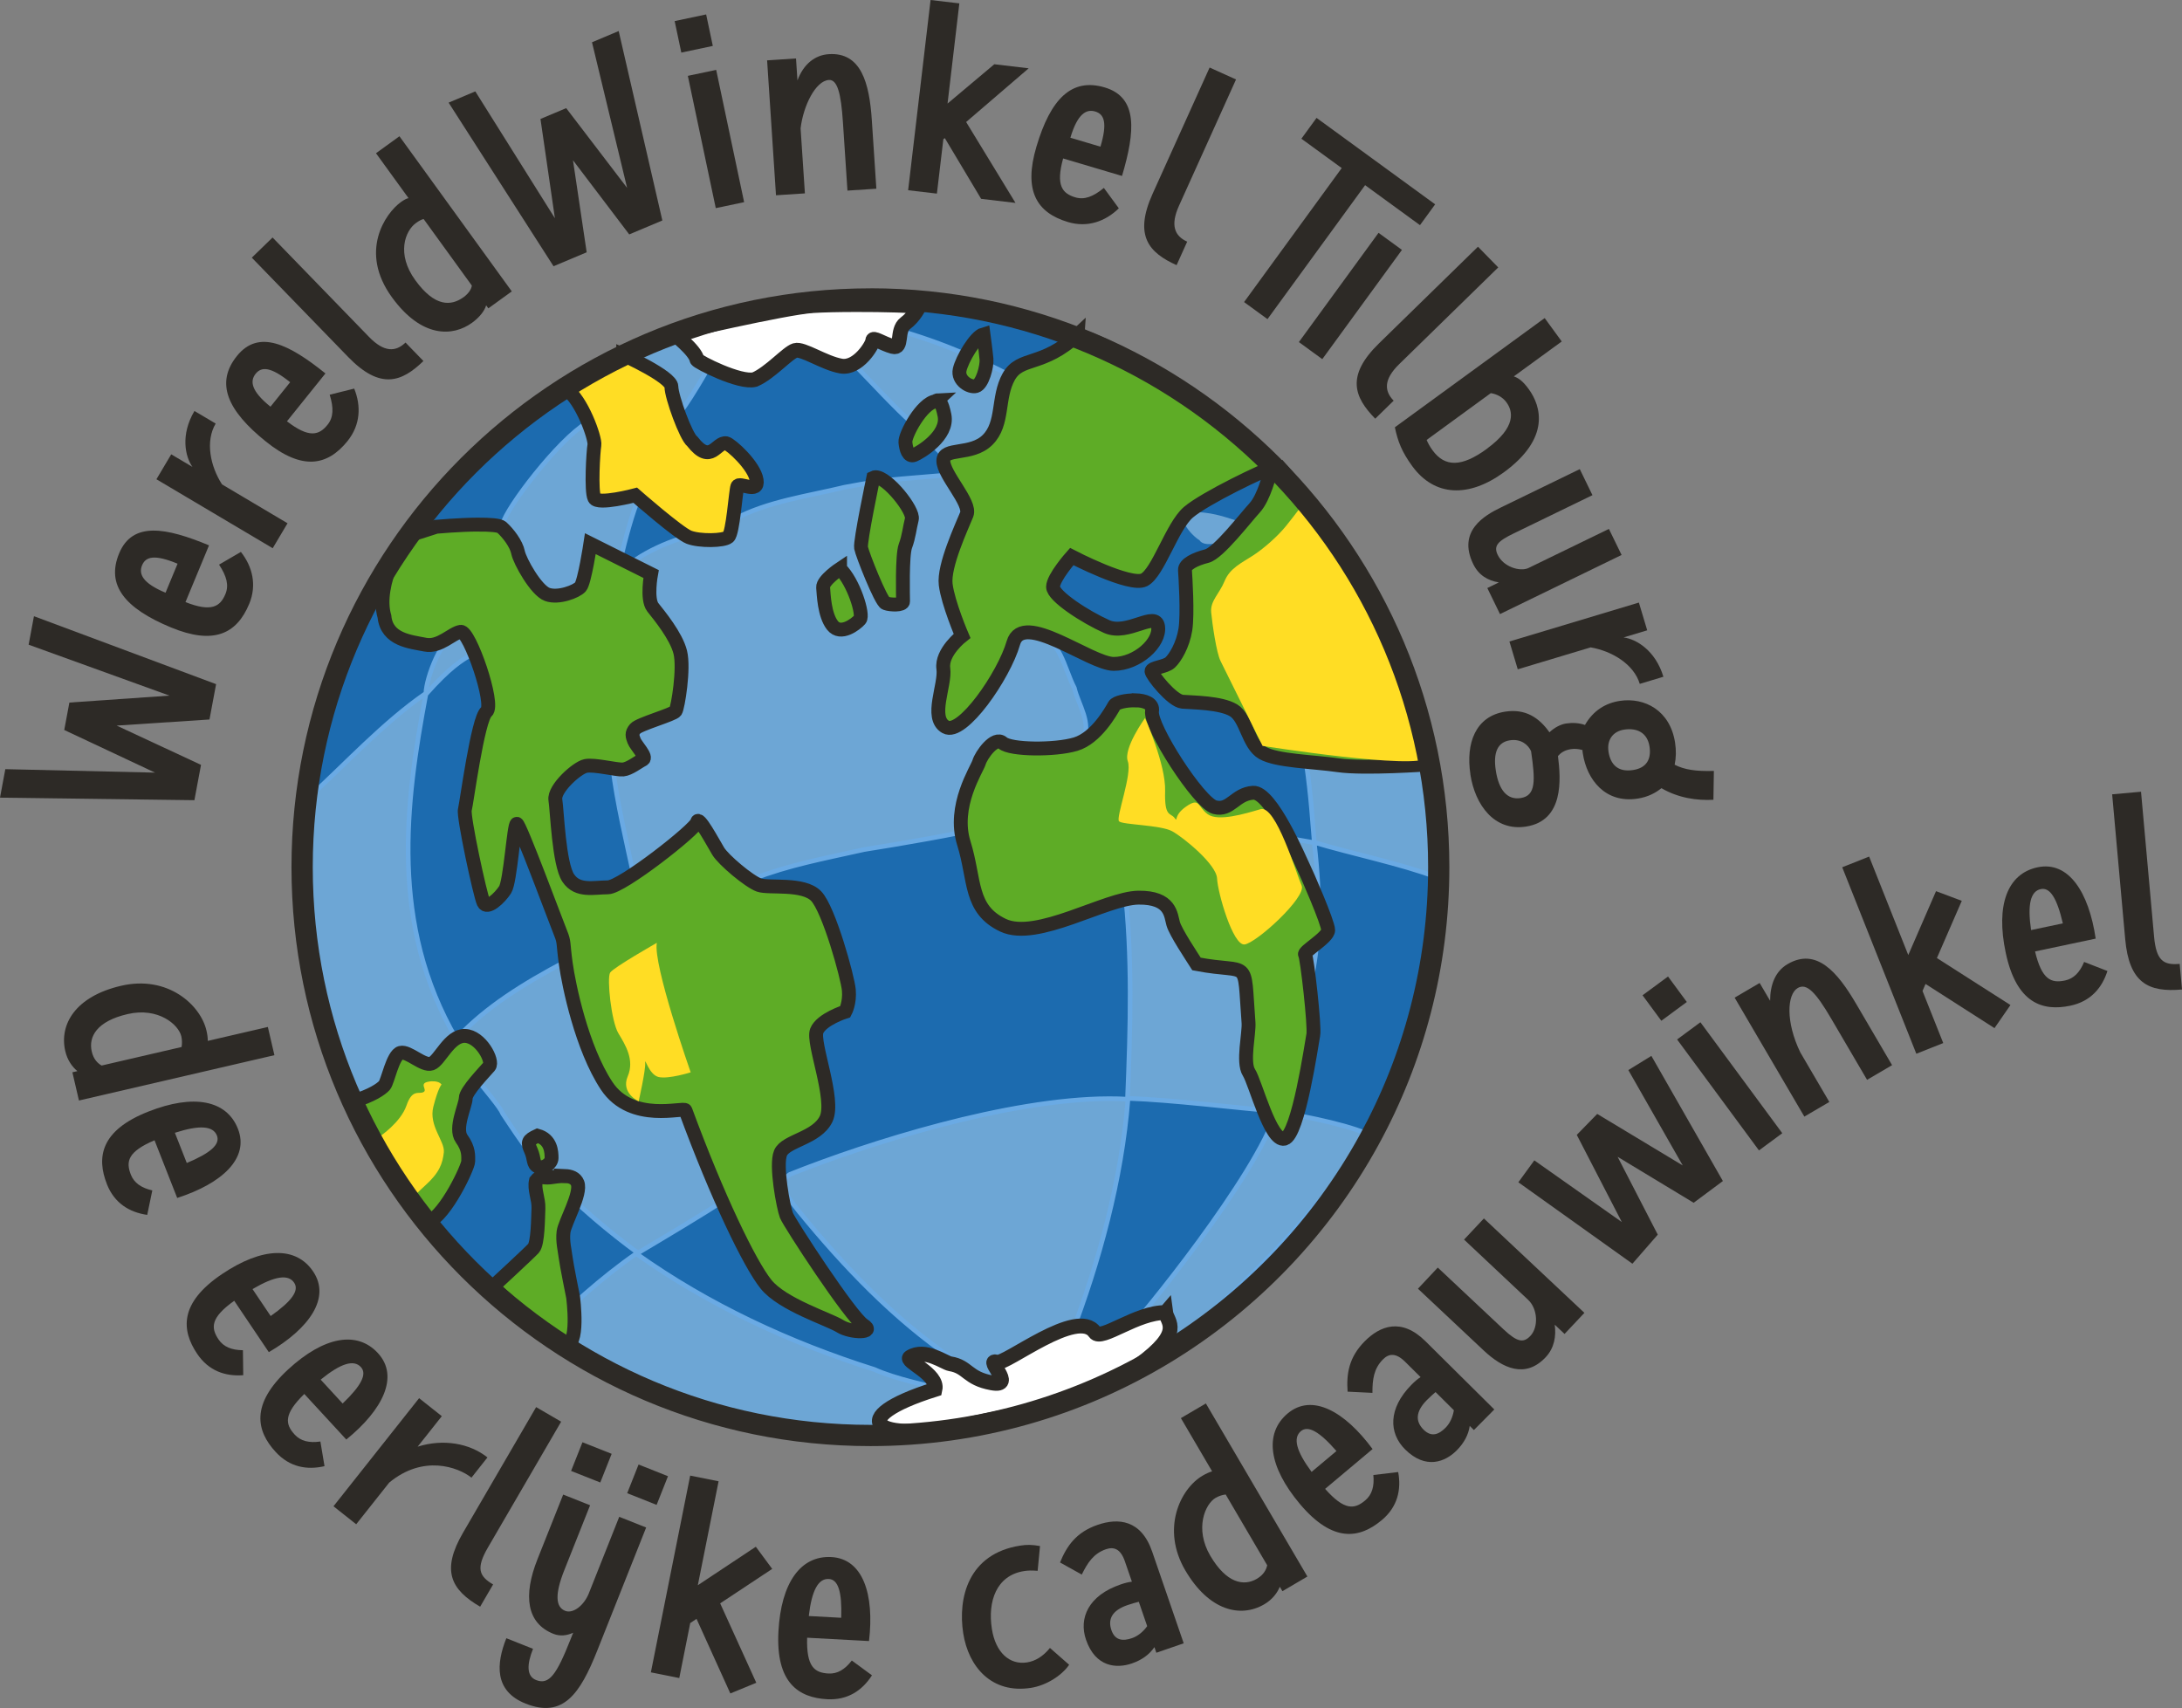 <?xml version="1.0" encoding="UTF-8"?><svg id="svg8" xmlns="http://www.w3.org/2000/svg" viewBox="0 0 471.75 369.29"><rect x="0" y="0" width="471.75" height="369.29" fill="#808080" stroke="none"/><defs><style>.cls-1,.cls-2,.cls-3,.cls-4{stroke-width:0px;}.cls-1,.cls-5{fill:#6da6d5;}.cls-2,.cls-6{fill:#ffdd24;}.cls-3{fill:#2d2a26;}.cls-5{stroke:#6aaae4;}.cls-7{fill:#1c6baf;stroke:#0071ce;}.cls-8{fill:#5eac26;}.cls-8,.cls-6{stroke-width:3px;}.cls-8,.cls-6,.cls-9{stroke:#2d2a26;}.cls-4,.cls-9{fill:#fff;}.cls-9{stroke-width:3.21px;}</style></defs><g id="layer21"><path id="circle4791" class="cls-7" d="M311.06,187.5c0,67.86-55.01,122.87-122.87,122.87h0c-67.86,0-122.87-55.01-122.87-122.87s55.01-122.87,122.87-122.87,122.87,55.01,122.87,122.87h0Z"/><path id="path4876" class="cls-4" d="M144.79,75.99c0-.28.35-.59.79-.71,1.12-.29,1.16-.07.12.62-.73.48-.9.5-.9.09h0Z"/><path id="path5539" class="cls-5" d="M150.16,70.64c-4.22.33-8.38,3.25-13.92,5.62,0,2.72,8.36,16.61,9.92,14.01,2.31-2.51,6.51-9.89,8.93-14.12-2.82-2.44-2.39-2.09-4.92-5.51ZM193.24,71.13c-2.13.77-1.31.64-3.67,2.36-1.92,2.12-5.11,2.7-4.97,5.21,3.49,3.62,9.35,9.92,12.39,12.55,1.46,1.79,2.24,2.47,7,7.25,5.34-1.29,8.44-2.66,10.95-5.36,1.51-6.99,2.25-9.8,3.05-12.18-5.26-2.71-13.36-6.64-24.75-9.84ZM126.85,91.43c-6.05,3.62-17.39,18.33-18.19,21.93,3.01,4.81,4.65,13.65,10.31,16.24,8.87-5.31,8.3-5.19,15.11-8.36,1.07-4.61,2.76-10.77,3.99-13.46-2.85-5.84-7.47-10.6-11.21-16.35ZM205.75,102.62c-14.22,1.23-13.43.92-23.13,2.72-8.04,1.95-16.6,3.04-23.97,6.96-2.03,2.05-4.76,2.27-7.76,3.26-4.29.45-13.76,4.43-16.51,8.24-.76,2.5,7.4.12,6.4,2.91.91,7.64,8.58,13.43,6.46,21.63-.01,3.19-1.18,6.55-4.75,7.06-3.49.52-7.31,6.03-3.06,8.67-2.26,1.37-6.96,2.11-6.88,2.2.66,6.41,3.13,16.87,4.48,23.16,4.65-3.94,9.3-7.89,13.95-11.83,3.9,4.99,6.1,9.46,11.83,12.42,7.74-2.98,14.73-4.27,24.01-6.34,8.16-1.28,21.17-3.58,23.29-4.27,0,0-2.74-5.34-.71-9.2,1.47-3.65,3-9.52,7.62-9.73,5.35,1.87,11.77,2.04,16.94-.39,2.3-3.47-.88-7.82-1.69-11.36-2.18-4.14-3.12-11.2-8.78-11.87-5.29.9-5.96,7.83-8.91,11.32-2.54,3.33-4.85,8.21-9.22,9.16-4.21-1.49-1.73-7.16-1.68-10.4.26-3.41,1.65-6.44,3.24-9.31.1-5.68-4.39-11.19-1.63-16.9,1.52-4.83,4.47-13.39.48-18.08ZM99.23,136.74c-3.65.47-7.09,9.86-7.15,13.16-9.22,6.36-17.5,15.42-24.75,22,.01,16.58-2.02,30.89,3.19,49.52,1.95,5.06,4.94,18.65,8.51,22.89,6.61-7.57,15.41-16.56,19.6-19.71-14.38-24.74-10.99-50.9-6.56-74.48,5.18-5.85,7.79-7.41,9.93-8.63.57-1.64-.88-4.75-2.78-4.75ZM282.43,165.06c1.07,7.4,1.36,13.11,1.72,17.08,7.53,2.28,19.09,4.69,26.36,7.5,2.02-6.89-1.15-19.54-1.95-24.24-8.37-.23-17.76-.11-26.13-.34ZM260.96,178.44c-2.24,0-3.73.61-18.72,0-3.75.35,1.1,10.76.88,13.16,1.74,15.18,1.28,30.53.65,45.87,9.87.34,22.84,2.02,32.65,2.81,6.2-26.47,10.62-32.51,7.73-58.08-17.97-3.13-20.95-3.77-23.19-3.78ZM122.97,200.46c-.19-.04-.34,2.06-.55,7.35-9.56,5.04-17.35,10.03-23.26,16.25-3.45,2.23,8.45,13.85,9.5,16.68,4.91,7.44,5.89,8.68,10.97,14.38,5.44,5.64,12.05,11.22,18.29,15.78,5.21-3.1,15.16-9.02,18.1-11.07-1.41-5.84-5.47-13.1-7.52-18.73-5.74-1.16-13.6-.06-16.92-6.13-6.65-6.93-7.92-34.38-8.61-34.52ZM239.62,237.54c-21.82.11-51.75,9.55-68.82,16.36-3.39,2.21.51,6.08,2.06,8.17,9.67,11.79,20.4,23.06,33.04,31.68,3.97,1.79,9.17,13.7,13.24,12.37,2.32-1.39,3.88-.82,6.51-1.86,1.93-2.88,4.09-12.68,5.85-15.37,6.14-16.04,11.02-33.95,12.37-51.24-1.38-.08-2.79-.11-4.25-.11ZM275.89,240.47c-4.23,13.63-28.86,44.17-33.52,48.88,4.38.23.59,6.51,4.67,5.61,18.73-12.1,41.62-36.94,48.49-49.83-5.21-2.31-17.15-4.5-19.64-4.66ZM137.55,271.04c-7.55,5.22-14.84,11.94-19.78,16.82,3.91,2.87,11.51,6.78,14.19,8.82,25.06,9.91,46.46,14.76,75.11,12.3,2.31.21,2.3-7.33-.7-8.03-6.01-1.41-12.59-2.75-17.39-4.88-18.21-5.76-35.83-13.92-51.44-25.04Z"/><path id="path5565" class="cls-1" d="M257.29,110.67c-3.54.73.19,5,2.05,6.15,1.86,2.86,12.78-2.5,8.7-4.01-3.81-1.28-6.28-2.12-10.75-2.14Z"/><path id="path4794" class="cls-8" d="M212.63,72.27c-1.77.5-4.64,5.4-5.15,7.67-.5,2.27,2.15,3.91,3.53,3.53,1.39-.38,2.4-4.29,2.27-5.8-.13-1.51-.65-5.4-.65-5.4ZM232.97,72.38c-7.57,7.06-12.36,4.54-14.89,9.08-2.52,4.54-1.01,10.09-4.54,13.63s-9.59,1.51-9.59,4.54,6.06,9.08,5.05,11.61c-1.01,2.52-5.05,11.1-4.54,15.14.5,4.04,3.53,11.1,3.53,11.1,0,0-4.54,3.53-4.04,7.07.5,3.53-3.03,10.6.5,12.62,3.53,2.02,12.62-11.1,14.64-18.17,2.02-7.07,16.65,4.54,21.7,4.54s10.09-4.54,9.59-8.07c-.5-3.53-6.56,2.02-11.1,0-4.54-2.02-11.61-6.56-11.61-8.58s4.04-6.56,4.04-6.56c0,0,12.62,6.56,15.64,5.05,3.03-1.51,6.05-11.61,9.59-14.63,3.53-3.03,16.65-9.34,18.67-9.84,2.02-.5-25.48-22.96-42.64-28.51ZM202.68,86.55c-.22.01-.37.21-.37.21-3.03.38-6.69,7.32-6.56,8.83s.63,3.28,1.89,2.78,7.44-4.16,6.56-8.58c-.55-2.76-1.15-3.25-1.53-3.23ZM276.11,100.39l-1.51,1.77s-1.28,5.4-3.33,7.63c-2.05,2.23-7.85,9.81-10.35,10.44-2.5.62-4.82,1.78-4.73,3.03.09,1.25.62,9.46.09,12.85-.54,3.39-2.23,6.16-3.3,7.14-1.07.98-4.02,1.07-4.02,1.87s4.46,6.42,6.69,6.6c2.23.18,8.3.18,11.06,1.87,2.77,1.7,3.12,7.4,6.25,9.19,3.12,1.78,10.79,1.87,16.41,2.68,5.62.8,19.27-.18,19.27-.18,0,0-4.91-18.38-6.07-21.05-1.16-2.68-6.96-16.68-10.08-20.25-.85-5.59-13.21-20.05-16.39-23.58ZM189.28,103.18c-.17,0-.33.04-.47.11,0,0-2.9,13.75-2.65,15.14.25,1.39,4.29,11.61,5.3,11.99,1.01.38,3.78.5,3.78-.38s-.25-9.97.51-11.99c.76-2.02.88-3.79,1.39-5.8.47-1.89-5.26-9.11-7.85-9.07ZM103.37,113.42c-4.07.02-9.05.47-9.05.47l-6.72,2.16c-.1-.13-6.59,10.07-4.48,17.26.5,5.05,5.65,5.44,8.81,6.07,3.15.63,5.8-2.52,7.69-2.78,1.89-.25,7.44,15.77,5.55,17.28-1.89,1.51-4.29,19.81-4.67,21.2-.38,1.39,3.28,18.42,4.04,20.06.76,1.64,3.53-1.01,4.67-2.78,1.14-1.77,1.89-14.25,2.52-14.25s8.58,21.45,9.46,23.59c.88,2.14.5,2.14,1.14,6.69.63,4.54,3.41,18.17,8.83,26.37,5.42,8.2,16.74,4.51,17.03,5.3,6.89,18.73,13.88,33.18,17.41,37.59,3.53,4.42,13.62,7.57,16.02,9.08,2.4,1.51,7.82,1.51,5.05-.25-2.78-1.77-16.02-22.08-16.65-23.72-.63-1.64-2.4-10.85-1.26-13.5,1.14-2.65,7.82-3.15,9.84-7.32,2.02-4.16-3.03-16.53-2.02-19.05,1.01-2.52,6.18-4.16,6.18-4.16,0,0,1.01-1.89.76-4.67-.25-2.78-4.29-17.41-7.06-20.31-2.78-2.9-10.22-1.64-12.36-2.4-2.14-.76-7.69-5.42-8.83-7.32-1.14-1.89-4.29-7.82-4.54-6.31-.25,1.51-16.27,14.13-19.3,14.13s-6.56,1.01-8.58-2.02c-2.02-3.03-2.4-14.51-2.78-16.9-.38-2.4,4.67-6.94,6.56-7.32,1.89-.38,6.69.88,8.07.76s3.28-1.64,4.29-2.14c1.01-.5-1.51-3.03-1.89-4.04-.38-1.01-.63-1.64.25-2.65.88-1.01,8.2-3.03,8.71-3.79.5-.76,1.89-9.21,1.01-12.74-.88-3.53-4.54-7.95-5.93-9.71-1.39-1.77-.38-7.19-.38-7.19l-13.12-6.56s-1.26,8.33-2.14,9.33c-.88,1.01-4.79,2.52-7.19,1.64-2.4-.88-5.93-7.19-6.31-9.08-.38-1.89-2.14-4.16-3.53-5.42-.52-.47-2.64-.61-5.08-.59ZM181.62,122.97s-3.78,2.52-3.66,4.04c.13,1.51.25,5.93,2.02,8.2,1.77,2.27,5.04-.25,5.93-1.26.88-1.01-1.39-8.2-4.29-10.98ZM245.46,151.43c-2.01-.06-4.17.46-4.53,1.08-.71,1.25-3.92,7.05-8.38,8.38-4.46,1.34-14.09,1.25-15.79-.27-1.69-1.52-4.64,2.68-5.08,4.19-.45,1.52-5.8,9.46-3.3,17.48,2.5,8.03,1.16,14.27,8.47,17.75,7.31,3.48,22.22-5.87,29.27-5.96,7.05-.09,6.99,3.79,7.53,5.66.54,1.87,3.97,6.99,5.04,8.68,11.86,2.27,10.13-1.87,11.24,12.67.18,2.32-1.34,8.56.09,10.79,1.43,2.23,4.64,15.03,7.67,14.32,3.03-.71,5.89-20.65,6.24-22.44.36-1.78-1.34-16.77-1.78-17.39-.45-.62,5-3.66,5-5.26s-4.64-12.22-5.35-13.65c-.71-1.43-6.96-16.33-10.88-16.06-3.93.27-4.91,4.01-8.29,3.12-3.39-.89-14.1-17.49-13.56-20.79.27-1.65-1.58-2.27-3.59-2.33ZM100.52,223.97c-3.39-.09-5.44,5.35-7.23,5.98-1.78.62-5-2.76-6.69-2.32-1.69.45-2.77,6.24-3.48,7.05-.71.8-2.7,2.17-6.72,3.42.54,3.3,13.35,23.49,16.23,26.12,3.84-1.69,8.6-11.97,8.6-13.13s.18-2.68-1.43-4.91c-1.61-2.23.89-7.23.89-8.74s4.1-5.71,5.08-6.87c.98-1.16-1.87-6.51-5.26-6.6ZM116.22,245.55c-2.14.98-2.23,1.43-1.43,3.21.8,1.78.36,2.94,1.52,3.48,1.16.54,2.94-.62,2.94-1.87s-.09-4.01-3.03-4.82ZM122.15,254.28c-1.18-.05-2.45.2-3.25.29-1.61.18-2.05-.54-3.03.71-.45,1.87.63,3.93.54,5.98-.09,2.05-.09,7.58-1.07,8.65-.98,1.07-8.82,8.31-8.82,8.31,0,0,12.09,11.46,15.48,12.44,3.39.98,1.9-10.23,1.9-10.23,0,0-1.43-7.05-1.61-8.57-.18-1.52-.71-3.48-.45-5.53.27-2.05,3.92-8.32,3.02-10.55-.45-1.12-1.54-1.47-2.72-1.52Z"/><path id="path4808" class="cls-6" d="M134.74,76.73s10.42,4.73,10.42,6.87,3.15,10.85,4.54,11.86c4.03,5.17,5.13.04,7.32.38,1.01.25,6.06,4.79,6.56,7.95.5,3.15-3.78.25-4.16,1.39-.38,1.14-.94,10.03-1.95,10.91-1.01.88-6.25.94-8.52.06-2.27-.88-11.61-9.08-11.61-9.08,0,0-8.07,2.14-8.83.63-.76-1.51-.25-10.09,0-11.48.25-1.39-2.76-9.89-6.13-12.09,3.94-3.15,6.28-5.21,12.36-7.4h0Z"/><path id="path4834" class="cls-2" d="M281.6,109.12s-1.96,2.63-3.6,4.65c-1.64,2.02-4.54,4.67-7.06,6.31-2.52,1.64-5.05,2.77-6.18,5.55-1.14,2.78-3.15,4.29-2.9,6.81.25,2.52,1.13,8.7,2.02,10.47.88,1.77,9.09,18.36,9.09,18.36,0,0,33.65,5.31,35.68,2.5,2.04-2.81-12.91-36.64-14.53-38.97-1.55-2.24-11.25-14.14-12.05-15.11l-.31-.38-.13-.17h0s-.01-.02-.01-.02ZM247.55,155.26s-4.73,6.55-3.72,9.33-2.65,12.24-1.89,12.99c.76.76,8.96.76,11.48,2.14,2.52,1.39,9.59,7.19,9.71,10.22.13,3.03,3.41,14.51,5.93,14.26,2.52-.25,13.48-10.26,12.35-12.74-1.12-2.48-5.55-17.49-8.89-16.51-3.34.99-9.17,2.74-11.41,1.09-2.24-1.64-1.67-3.72-4.64-1.68-2.97,2.04-1.67,3.59-2.55,2.46-.88-1.14-2.19-.1-2.02-5.8.17-5.7-4.35-15.76-4.35-15.76ZM142.01,203.85s-9.34,5.3-10.09,6.43c-.76,1.14.25,10.6,1.77,13.12,1.51,2.52,3.55,5.73,2.02,9.33s2.37,5.39,2.37,5.39c0,0,1.54-6.78,1.41-8.29-.13-1.51.76,2.52,2.9,3.03,2.14.5,6.94-1.01,6.94-1.01,0,0-8.2-23.34-7.32-28.01ZM93.45,233.78c-.23,0-.49.04-.77.08-2.27.38-.13,1.77-1.14,2.27-1.01.5-2.4-.76-3.66,2.9-1.26,3.66-5.74,6.66-5.74,6.66l.06.15,6.85,13.66s-.25-.37,2.87-3.18c3.12-2.8,3.78-4.79,4.04-7.19.25-2.4-3.32-5.71-2.27-9.84,1.05-4.13,1.77-4.79,1.77-4.79,0,0-.39-.77-2-.71Z"/><path id="path4806" class="cls-9" d="M185.06,65.85c-3.63,0-7.15.08-9.37.22-5.93.38-30.1,6.02-30.1,6.02,0,0,4.72,3.64,5.1,5.66.1.46,9.31,5.17,12.48,4.31,3.28-1.39,7.1-5.78,8.74-6.28,1.64-.5,6.27,2.74,9.93,3.37,3.66.63,6.85-4.63,6.85-5.51s2.02.63,4.29,1.26c2.27.63.73-3.47,2.75-4.99,2.02-1.51,2.93-3.59,2.93-3.59-1.18-.32-7.54-.48-13.59-.47ZM252.01,283.8c-6.21-.12-13.94,6.24-15.3,4.27-3.74-5.45-19.33,7.07-21.2,6.46-2.77-.89,4.31,5.45-1.06,4.46-5.38-.98-5.14-3.49-9.02-4.13-1.26-.21-5.45-3.46-8.68-1.41-1.32.83,6.14,3.59,5.39,6.96-19.93,6.26-13.36,11.8,6.99,7.6,20.35-4.21,27.18-5.63,37.11-12.86,9.93-7.22,6.05-9.31,5.78-11.36Z"/><path id="path4497" class="cls-3" d="M188.19,62.34c-69.1,0-125.17,56.06-125.17,125.16s56.07,125.16,125.17,125.16c47.36,0,88.6-26.32,109.85-65.14,9.76-17.82,15.31-38.28,15.31-60.03,0-69.1-56.06-125.16-125.16-125.16ZM188.19,66.93c66.62,0,120.57,53.96,120.57,120.57,0,20.96-5.34,40.66-14.74,57.82-20.47,37.39-60.17,62.75-105.83,62.75-66.62,0-120.57-53.95-120.57-120.57s53.96-120.57,120.57-120.57Z"/><g id="text4457"><path id="path5694" class="cls-3" d="M16.72,231.59l-1.07.25,1.42,6.1,42.26-9.8-1.42-6.1-12.99,3.01c.01-.72-.1-1.46-.29-2.26-1.27-5.48-8.32-12-18.43-9.66-9.89,2.29-13.42,8.35-12.09,14.12.46,1.98,1.5,3.4,2.61,4.33h0ZM21.97,230.38c-.89-.51-1.75-1.38-2.13-3.02-.75-3.22,1.1-6.57,7.76-8.11,6.61-1.53,11.01,2.27,11.6,4.81.18.79.18,1.57.06,2.31l-17.29,4.01Z"/><path id="path5696" class="cls-3" d="M23.1,256c1.63,4.16,4.9,6.12,8.73,6.67l1.1-5.29c-2.4-.55-3.94-1.63-4.64-3.41-1.12-2.86-.65-4.98,5.12-7.43l4.9,12.47c9.68-3.12,15.64-8.58,13.13-14.95-2.44-6.21-9.58-7.58-19.35-3.73-10.42,4.09-11.23,9.96-8.98,15.68ZM37.81,244.92c5.36-1.73,8.26-1.5,9.09.6.74,1.89-1.33,3.76-6.52,5.93l-2.57-6.53Z"/><path id="path5698" class="cls-3" d="M42.63,292.71c2.49,3.71,6.1,4.91,9.96,4.62l-.07-5.4c-2.46-.02-4.2-.74-5.27-2.33-1.72-2.55-1.71-4.72,3.39-8.36l7.48,11.11c8.78-5.14,13.41-11.75,9.59-17.43-3.72-5.53-10.99-5.32-19.7.54-9.29,6.25-8.81,12.15-5.38,17.25ZM54.6,278.71c4.86-2.85,7.74-3.25,9-1.37,1.13,1.68-.48,3.96-5.08,7.2l-3.92-5.82Z"/><path id="path5700" class="cls-3" d="M59.61,313.94c3.03,3.29,6.77,3.93,10.55,3.06l-.89-5.33c-2.44.35-4.27-.09-5.56-1.5-2.08-2.26-2.4-4.41,2.08-8.78l9.08,9.85c7.9-6.41,11.48-13.65,6.84-18.68-4.52-4.91-11.67-3.6-19.4,3.51-8.23,7.58-6.87,13.35-2.7,17.87ZM69.33,298.29c4.37-3.56,7.16-4.38,8.69-2.72,1.38,1.49.12,3.99-3.94,7.88l-4.75-5.16Z"/><path id="path5702" class="cls-3" d="M77.01,329.56l7.13-9c7.34-6.1,14.88-3.38,17.79-1.08l3.46-4.37c-3.91-3.1-9.59-4.05-15.09-2.33l5.22-6.59-4.91-3.89-18.51,23.37,4.91,3.89Z"/><path id="path5704" class="cls-3" d="M103.81,347.38l2.8-4.81c-3.06-1.78-3.73-3.51-1.1-8.02l15.81-27.17-5.41-3.15-15.81,27.17c-4.75,8.17-2.65,12.28,3.72,15.99Z"/><path id="path5706" class="cls-3" d="M132.24,314.33l-6.31-2.5-2.46,6.2,6.31,2.5,2.46-6.2ZM138.06,316.64l-2.46,6.2,6.36,2.53,2.46-6.2-6.36-2.53ZM127.35,344.4c-1.11,2.8-3.49,4.54-5.16,3.88-2.1-.83-2.24-3.63-.18-8.81l5.57-14.02-5.82-2.31-5.57,14.01c-3.1,7.82-2.36,13.79,3.46,16.1,1.4.56,2.9.4,4.27-.24l-.62,1.56c-2.95,7.44-4.57,9.79-7.38,8.68-2.1-.83-2.03-3.37-.68-6.76l-5.77-2.29c-2.16,5.44-2.72,11.4,4.18,14.14,8.09,3.21,11.75-2.08,15.47-11.45l10.58-26.63-5.82-2.31-6.53,16.44Z"/><path id="path5708" class="cls-3" d="M150.59,350.01l7.31,16.13,5.61-2.31-7.81-17.17,11.25-7.45-3.54-4.79-12.54,8.32,4.49-22.47-6.14-1.23-8.5,42.54,6.14,1.23,2.37-11.89,1.36-.91Z"/><path id="path5710" class="cls-3" d="M178.83,367.39c4.46.24,7.6-1.91,9.69-5.17l-4.36-3.2c-1.5,1.95-3.12,2.91-5.03,2.81-3.07-.17-4.8-1.48-4.63-7.74l13.38.72c1.19-10.1-1.3-17.79-8.14-18.16-6.66-.36-10.87,5.57-11.44,16.05-.61,11.18,4.39,14.35,10.53,14.69h0ZM174.86,349.4c.65-5.6,2.07-8.14,4.33-8.01,2.03.11,2.87,2.77,2.68,8.39l-7.01-.38Z"/><path id="path5712" class="cls-3" d="M222.89,364.93c3.21-.5,6.59-2.56,8.26-4.99l-4.15-3.64c-1.53,1.88-3.19,2.85-4.97,3.13-3.73.58-6.79-2.11-7.59-7.27-.92-5.9.95-11.54,6.97-12.48.92-.14,1.68-.15,2.93-.05l.51-5.36c-1.75-.31-2.87-.32-4.3-.09-11.23,1.76-13.49,11.33-12.3,18.95,1.14,7.28,6.16,13.13,14.64,11.8h0Z"/><path id="path5714" class="cls-3" d="M249.59,356.13l.41,1.21,5.92-2.04-6.81-19.8c-2.39-6.97-7.37-7.34-11.81-5.81-4.66,1.6-6.69,4.63-8.12,8.13l4.7,2.62c1.3-2.65,2.6-4.57,5.23-5.48,1.7-.58,3.15-.1,4.08,2.58l1.53,4.44c-.77.08-1.56.29-2.49.61-6.86,2.36-9.05,7.22-7.43,11.94,2.04,5.92,6.57,6.27,9.92,5.12,2.14-.74,3.76-1.91,4.86-3.51h0ZM248.03,351.58c-.87,1.22-2.02,2.16-3.28,2.6-1.92.66-3.66.58-4.46-1.72-.81-2.36.12-4.27,3.47-5.42.99-.34,1.77-.55,2.45-.72l1.81,5.27Z"/><path id="path5716" class="cls-3" d="M276.7,343.08l.56.95,5.4-3.17-21.95-37.42-5.4,3.17,6.75,11.51c-.69.2-1.37.53-2.07.94-4.85,2.85-8.98,11.52-3.73,20.47,5.13,8.76,11.97,10.33,17.08,7.33,1.75-1.03,2.8-2.45,3.36-3.79h0ZM273.97,338.43c-.22,1-.8,2.08-2.25,2.93-2.85,1.67-6.59.91-10.06-5-3.43-5.85-1.11-11.18,1.14-12.5.7-.41,1.44-.64,2.19-.74l8.98,15.31Z"/><path id="path5718" class="cls-3" d="M298.75,328.66c3.42-2.87,4.24-6.59,3.54-10.39l-5.37.64c.24,2.45-.29,4.26-1.76,5.49-2.35,1.98-4.51,2.2-8.67-2.49l10.26-8.61c-6.04-8.19-13.1-12.1-18.35-7.7-5.11,4.29-4.13,11.5,2.61,19.54,7.2,8.58,13.01,7.48,17.72,3.53h0ZM283.57,318.24c-3.35-4.53-4.05-7.35-2.32-8.81,1.56-1.3,3.99.06,7.69,4.3l-5.38,4.51Z"/><path id="path5720" class="cls-3" d="M317.75,308.29l.91.9,4.41-4.45-14.87-14.74c-5.23-5.19-9.86-3.32-13.16.01-3.47,3.5-3.95,7.11-3.69,10.88l5.37.26c-.01-2.95.31-5.25,2.27-7.23,1.27-1.28,2.78-1.49,4.8.51l3.34,3.31c-.65.41-1.27.95-1.96,1.65-5.1,5.15-4.92,10.48-1.38,13.99,4.45,4.41,8.67,2.71,11.16.2,1.59-1.61,2.53-3.37,2.81-5.3h0ZM314.33,304.9c-.24,1.48-.85,2.83-1.79,3.78-1.43,1.44-3.03,2.15-4.76.43-1.77-1.76-1.78-3.89.71-6.4.74-.74,1.35-1.28,1.88-1.73l3.95,3.92Z"/><path id="path5722" class="cls-3" d="M336.15,286.42l2.11,1.99,4.29-4.56-21.73-20.41-4.29,4.57,13.86,13.03c2.11,1.99,2.24,5.92.49,7.78-1.47,1.56-2.79,1.44-5.83-1.42l-14.2-13.34-4.29,4.57,14.2,13.34c4.18,3.93,9.05,6.12,13.42,1.47,1.87-1.99,2.28-4.54,1.96-7h0Z"/><path id="path5724" class="cls-3" d="M352.93,273.23l5.48-6.29-8.68-16.83,16.44,9.94,6.32-4.7-15.46-27.06-4.98,3.07,11.76,20.62-18.49-11.14-4.42,4.53,9.74,18.85-18.92-13.34-3.45,4.74,24.65,17.6Z"/><path id="path5726" class="cls-3" d="M359.18,220.7l5.51-4.06-4.06-5.51-5.51,4.06,4.06,5.51ZM380.29,248.73l5.04-3.72-17.7-23.99-5.04,3.72,17.7,23.99Z"/><path id="path5728" class="cls-3" d="M395.5,238.25l-6.27-10.71c-3.22-6.65-2.86-12.57-.56-13.92,1.95-1.14,3.91.94,7.25,6.64l7.74,13.21,5.41-3.17-7.74-13.21c-4.04-6.91-8.61-12.3-14.87-8.63-2.65,1.55-3.76,4.49-3.76,7.92l-2.26-3.85-5.41,3.17,15.07,25.72,5.41-3.17Z"/><path id="path5730" class="cls-3" d="M416.3,212.74l14.91,9.55,3.45-4.99-15.9-10.16,5.38-12.37-5.57-2.09-6,13.81-8.46-21.29-5.82,2.31,16.02,40.32,5.82-2.31-4.48-11.26.65-1.51Z"/><path id="path5732" class="cls-3" d="M447.61,217.44c4.37-.92,6.84-3.82,8.02-7.5l-5.04-1.96c-.94,2.27-2.26,3.62-4.13,4.01-3.01.64-5.02-.18-6.48-6.28l13.11-2.77c-1.48-10.06-5.87-16.84-12.57-15.42-6.53,1.38-9.06,8.2-6.88,18.47,2.32,10.95,7.97,12.72,13.98,11.45h0ZM439.12,201.09c-.82-5.58-.11-8.39,2.1-8.86,1.99-.42,3.49,1.93,4.77,7.41l-6.87,1.45Z"/><path id="path5734" class="cls-3" d="M471.75,213.94l-.5-5.54c-3.52.32-5.07-.71-5.54-5.91l-2.82-31.31-6.24.56,2.82,31.31c.85,9.42,4.94,11.55,12.28,10.89h0Z"/></g><g id="text4534"><path id="path5657" class="cls-3" d="M42.03,173.01l1.43-7.64-18.24-8.49,20.07-1.32,1.43-7.64-39.38-14.69-1.15,6.16,30.45,11.01-21.64,1.5-1.11,5.93,19.63,9.22-32.37-.75-1.15,6.16,42.03.55Z"/><path id="path5659" class="cls-3" d="M53.88,130.57c1.69-4.07.71-8.06-1.8-11.24l-4.72,2.75c1.66,2.51,2.16,4.48,1.38,6.35-1.13,2.73-3.02,3.96-8.64,1.75l5.09-12.27c-9.27-3.85-16.54-5.23-19.43,1.73-2.87,6.91,1.28,11.9,11.19,16.01,9.21,3.82,14.22,1.44,16.93-5.09h0ZM35.79,128.15c-4.98-2.07-5.85-4.06-5.07-5.94.78-1.87,2.69-2.4,7.67-.33l-2.6,6.27Z"/><path id="path5661" class="cls-3" d="M62.17,113.14l-14.17-8.41c-2.53-3.93-3.65-9.31-1.37-13.15l-4.59-2.72c-3.05,5.14-2.01,9.87-.43,12.09l-4.59-2.72-3.2,5.39,25.14,14.91,3.2-5.39Z"/><path id="path5663" class="cls-3" d="M75.17,95.31c2.76-3.44,2.93-7.54,1.41-11.29l-5.3,1.32c.89,2.87.82,4.9-.45,6.48-1.85,2.31-4.01,2.95-8.79-.73l8.32-10.35c-7.82-6.28-14.42-9.65-19.14-3.77-4.69,5.83-2.1,11.78,6.27,18.5,7.78,6.25,13.25,5.36,17.68-.15h0ZM58.48,87.93c-4.2-3.38-4.48-5.53-3.21-7.12,1.27-1.58,3.25-1.55,7.46,1.83l-4.25,5.29Z"/><path id="path5665" class="cls-3" d="M91.55,78.06l-3.88-4c-2.12,2.06-4.63,2.15-7.9-1.23l-20.84-21.48-4.49,4.36,20.84,21.48c6.99,7.2,11.61,5.38,16.27.86Z"/><path id="path5667" class="cls-3" d="M105.1,66.01l.48.66,5.07-3.67-24.29-33.54-5.07,3.67,7.04,9.72c-.29,0-.97.34-1.67.85-3.38,2.45-9.06,10.72-1.95,20.54,6.5,8.97,13.26,8.51,17.34,5.55,1.64-1.19,2.75-2.63,3.06-3.79ZM102.01,61.74c-.07.69-.64,1.68-1.77,2.5-2.72,1.97-6.24,2.16-10.46-3.67-4.12-5.68-2.2-10.65.15-12.35.66-.48,1.38-.86,1.67-.85l10.41,14.37Z"/><path id="path5669" class="cls-3" d="M119.68,57.56l7.16-3.01-2.96-19.9,12.16,16.03,7.16-3.01-9.44-40.96-5.77,2.43,7.59,31.48-13.17-17.24-5.56,2.34,3.12,21.47-17.21-27.43-5.77,2.43,22.69,35.38Z"/><path id="path5671" class="cls-3" d="M147.3,11.37l6.81-1.44-1.44-6.81-6.81,1.44,1.44,6.81ZM154.75,45l6.13-1.29-6.04-28.6-6.13,1.29,6.04,28.6Z"/><path id="path5673" class="cls-3" d="M172.41,17.39l-.31-4.75-6.25.41,1.92,29.17,6.25-.41-.93-14.06c.6-4.98,3.27-10.27,6.11-10.46,1.85-.12,2.63,2.91,3.04,9.1l.98,14.82,6.25-.41-.98-14.82c-.53-8.04-2.31-14.73-9.31-14.27-2.95.19-5.44,2.1-6.77,5.68h0Z"/><path id="path5675" class="cls-3" d="M204.27,29.86l7.85,13.13,7.43.88-10.67-17.49,13.52-11.61-7.43-.88-10.11,8.5,2.55-21.66-6.22-.73-4.85,41.13,6.22.73,1.39-11.75.32-.25Z"/><path id="path5677" class="cls-3" d="M230.9,48.01c4.23,1.26,8.09-.14,10.99-2.97l-3.23-4.41c-2.32,1.91-4.23,2.62-6.17,2.04-2.84-.84-4.25-2.59-2.64-8.41l12.73,3.78c2.86-9.62,3.48-17-3.75-19.14-7.17-2.13-11.7,2.51-14.75,12.8-2.84,9.56.05,14.29,6.83,16.31ZM231.42,29.77c1.54-5.17,3.43-6.24,5.37-5.66,1.95.58,2.67,2.43,1.13,7.6l-6.5-1.93Z"/><path id="path5679" class="cls-3" d="M254.38,57.33l2.29-5.08c-2.7-1.22-3.7-3.51-1.76-7.79l12.32-27.28-5.71-2.58-12.32,27.28c-4.13,9.15-.74,12.78,5.18,15.45h0Z"/><path id="path5681" class="cls-3" d="M295.14,40.04l11.86,8.64,3.28-4.5-25.64-18.69-3.28,4.5,8.72,6.35-21.11,28.97,5.06,3.69,21.11-28.97ZM280.82,73.96l5.06,3.69,17.22-23.62-5.06-3.69-17.22,23.62Z"/><path id="path5683" class="cls-3" d="M297.33,90.52l3.98-3.89c-2.07-2.12-2.16-4.62,1.2-7.9l21.41-20.91-4.38-4.48-21.41,20.91c-7.18,7.01-5.35,11.63-.81,16.27Z"/><path id="path5685" class="cls-3" d="M301.57,92.38c.64,3.05,1.5,5.3,3.75,8.39,4.82,6.61,12.2,6.89,19.8,1.36,10.12-7.38,8.09-14.3,5.39-18-1.16-1.59-2.08-2.36-3.22-2.75l10.36-7.55-3.69-5.06-32.38,23.61ZM321.42,97.07c-5.44,3.96-9.04,3.94-11.71.28-.55-.75-1-1.57-1.27-2.23l13.87-10.12c1.3.2,2.56.86,3.38,1.98,1.37,1.87,2.28,5.3-4.28,10.08Z"/><path id="path5687" class="cls-3" d="M324.06,125.92l-2.5,1.22,2.74,5.63,26.29-12.78-2.74-5.63-17.48,8.49c-1.82.76-5.29-.27-6.56-2.87-.96-1.98.03-2.98,3.42-4.63l17.06-8.29-2.74-5.63-17.06,8.29c-3.55,1.72-9.45,5.11-5.97,12.25,1.17,2.4,3.15,3.56,5.53,3.95h0Z"/><path id="path5689" class="cls-3" d="M328.14,144.71l15.77-4.74c4.6.8,9.32,3.62,10.61,7.89l5.11-1.54c-1.72-5.72-5.91-8.16-8.61-8.5l5.11-1.54-1.8-6-27.99,8.42,1.8,6Z"/><path id="path5691" class="cls-3" d="M317.89,167.41c1.03,6.71,5.23,12.34,12,11.31,8.26-1.26,7.58-10.25,6.94-15.26.6-.68,1.39-1.27,2.82-1.49.75-.11,1.57-.07,2.5.2-.04.12.02.52.06.75.87,5.68,4.88,10.81,11.82,9.75,2.24-.34,3.92-1.24,5.17-2.26,3.67,2.14,7.69,2.7,11.24,2.51l.1-6.24c-3.85.12-6.38-.26-8.48-1.34.31-1.46.35-3.1.09-4.77-1.06-6.94-6.55-9.85-11.94-9.03-3.04.46-5.73,2.05-7.54,5.2-1.3-.45-2.72-.52-4.1-.31-1.2.18-2.56.92-3.58,1.9-2.25-3.18-5.19-5.13-9.54-4.47-6.48.99-8.57,6.88-7.55,13.54h0ZM347.76,162.49c-.39-2.52.97-4.37,3.38-4.74,2.75-.42,5.03.64,5.49,3.68.4,2.64-.59,4.61-3.57,5.06-3.33.51-4.88-1.25-5.31-4ZM323.39,166.57c-.6-3.9.42-6.11,3.05-6.51,2.41-.37,3.96.98,4.58,2.35.9,6.26,1.12,9.63-2.26,10.14-2.87.44-4.72-1.68-5.37-5.98h0Z"/></g></g></svg>